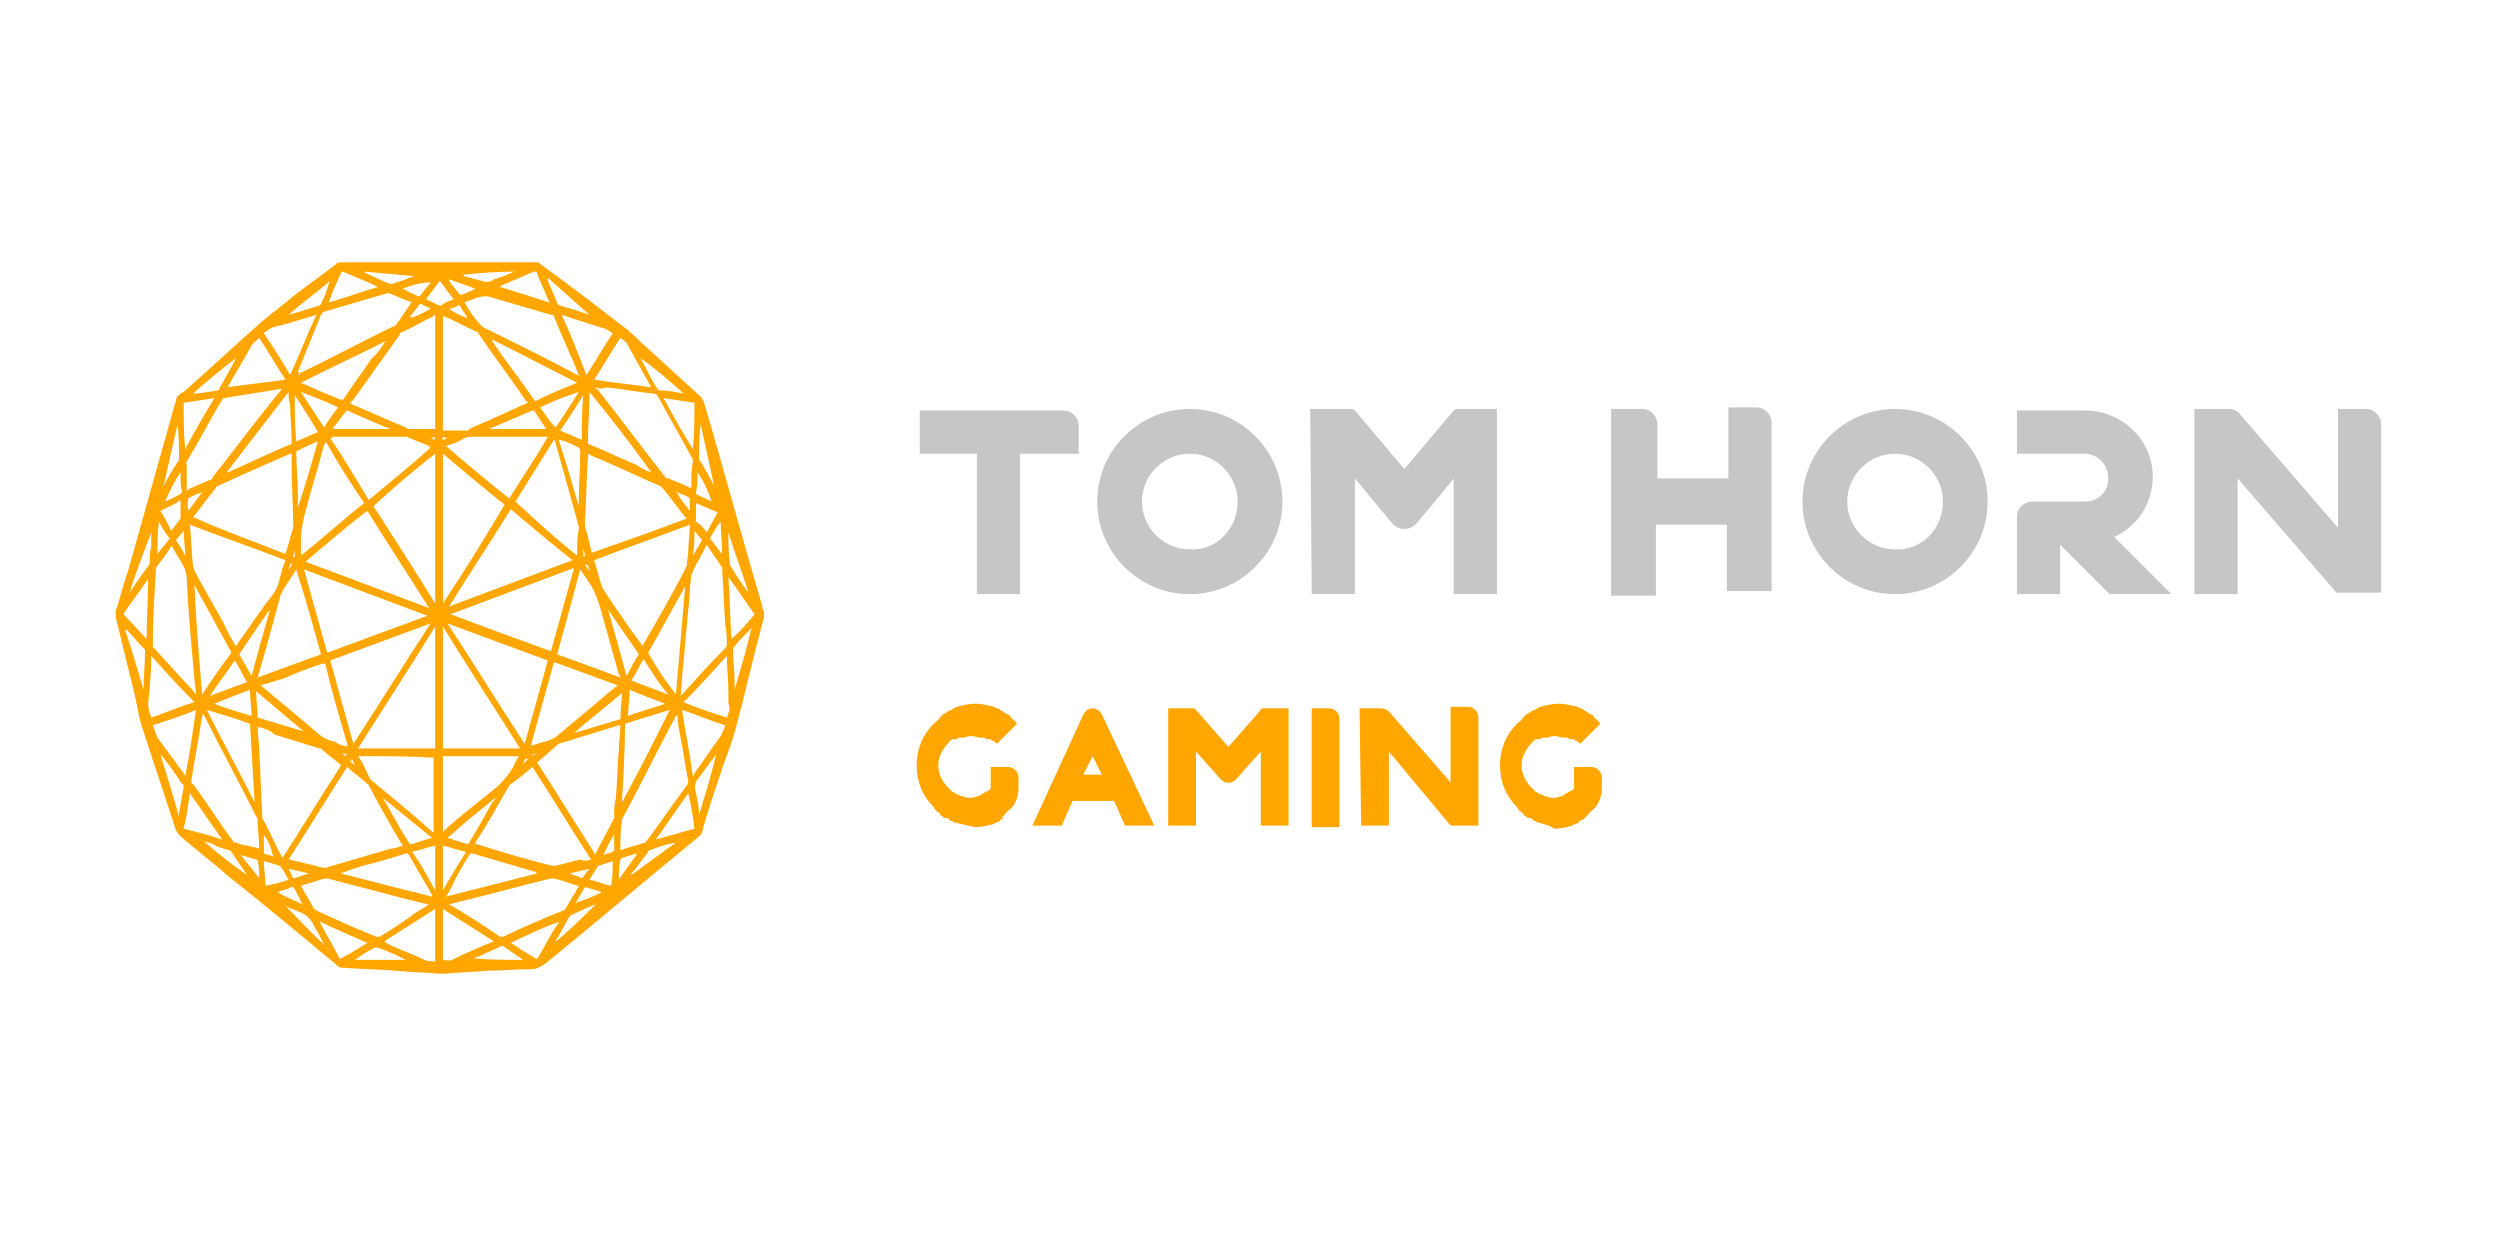 <?xml version="1.0" encoding="utf-8"?>
<!-- Generator: Adobe Illustrator 25.4.1, SVG Export Plug-In . SVG Version: 6.00 Build 0)  -->
<svg version="1.1" id="Layer_1" xmlns="http://www.w3.org/2000/svg" xmlns:xlink="http://www.w3.org/1999/xlink" x="0px" y="0px"
	 viewBox="0 0 162 80" style="enable-background:new 0 0 162 80;" xml:space="preserve">
<style type="text/css">
	.st0{fill:#FFA700;}
	.st1{fill:#C6C6C6;}
</style>
<path class="st0" d="M28.5,63.1c-1-0.1-2-0.1-2.9-0.2c-1.2-0.1-2.3-0.1-3.5-0.2c-0.1,0-0.2-0.1-0.2-0.1c-2.4-2-4.8-4-7.2-5.9
	c-1-0.9-2.1-1.7-3.1-2.6c-0.1-0.1-0.1-0.2-0.2-0.3c-0.7-2.1-1.4-4.3-2.1-6.4c-0.3-0.8-0.4-1.7-0.6-2.5c-0.4-1.6-0.8-3.3-1.2-4.9
	c0-0.1,0-0.3,0-0.4c0.3-0.9,0.5-1.8,0.8-2.6c1-3.6,2-7.1,3-10.7c0-0.1,0.1-0.2,0.1-0.3c0-0.3,0.2-0.4,0.3-0.5c0.1,0,0.1-0.1,0.2-0.1
	c1.7-1.5,3.3-3,5-4.5c0.7-0.6,1.4-1.1,2.1-1.7c0.9-0.7,1.9-1.4,2.8-2.1C21.9,17,22,17,22.1,17c4.2,0,8.5,0,12.7,0
	c0.1,0,0.1,0,0.2,0.1c1.8,1.3,3.5,2.6,5.3,4c0.6,0.4,1.1,1,1.7,1.5c1.1,1,2.3,2.1,3.4,3.1c0.1,0.1,0.1,0.2,0.2,0.3
	c1.3,4.4,2.5,8.9,3.8,13.3c0,0,0,0,0,0.1c0.2,0.3,0.1,0.7,0,1c-0.6,2.2-1.1,4.5-1.7,6.7c-0.2,0.8-0.5,1.6-0.8,2.4
	c-0.5,1.5-1,2.9-1.4,4.4c0,0.1-0.1,0.2-0.2,0.3c-3.3,2.7-6.6,5.5-9.9,8.2c-0.3,0.2-0.6,0.4-0.9,0.4c-1,0-1.9,0.1-2.9,0.1
	c-0.9,0.1-1.9,0.1-2.8,0.2C28.7,63.1,28.6,63.1,28.5,63.1C28.5,63.1,28.5,63.1,28.5,63.1z M34.8,49.4c1.3,2,2.5,4,3.8,6
	c0,0,0,0,0-0.1c0.4-0.8,0.8-1.5,1.2-2.3c0,0,0-0.1,0-0.2c0-0.3,0-0.7,0.1-1c0.1-1.1,0.1-2.1,0.2-3.2c0-0.5,0.1-1,0.1-1.6
	c-0.1,0-0.1,0-0.1,0c-1.3,0.4-2.6,0.8-3.9,1.2c0,0-0.1,0-0.1,0.1C35.6,48.7,35.2,49.1,34.8,49.4z M16.7,47.1c0,0.5,0.1,1.1,0.1,1.6
	c0.1,1.4,0.1,2.8,0.2,4.2c0,0.1,0,0.2,0.1,0.3c0.4,0.7,0.7,1.5,1.1,2.2c0,0.1,0.1,0.1,0.1,0.2c1.3-2,2.5-4,3.8-6
	c-0.4-0.4-0.9-0.7-1.3-1.1c0,0-0.1,0-0.1,0c-1-0.3-1.9-0.6-2.9-0.9C17.5,47.3,17.1,47.2,16.7,47.1z M15.3,41.9
	c0-0.1,0.1-0.1,0.1-0.2c0.8-1.1,1.5-2.2,2.3-3.2c0.2-0.3,0.3-0.5,0.4-0.9c0.1-0.4,0.2-0.8,0.4-1.3c-2.1-0.8-4.1-1.5-6.2-2.3
	c0.1,0.9,0.1,1.7,0.2,2.6c0,0.1,0.1,0.3,0.1,0.4c0.6,1.1,1.3,2.3,1.9,3.4C14.7,40.9,15,41.4,15.3,41.9z M41.6,41.9
	C41.6,41.9,41.7,41.9,41.6,41.9c1-1.7,1.9-3.3,2.8-5c0-0.1,0-0.1,0.1-0.2c0-0.3,0.1-0.7,0.1-1c0-0.5,0.1-1.1,0.1-1.7
	c-2.1,0.8-4.1,1.5-6.2,2.3c0.2,0.6,0.3,1.1,0.5,1.7c0,0.1,0.1,0.1,0.1,0.2c0.8,1.2,1.6,2.4,2.5,3.6C41.6,41.8,41.6,41.9,41.6,41.9z
	 M38.3,55.7c-1.3-2-2.5-4-3.8-6c-0.5,0.4-0.9,0.8-1.4,1.1c0,0-0.1,0.1-0.1,0.1c-0.7,1.2-1.4,2.5-2.2,3.7c0,0,0,0.1,0,0.1
	c0,0,0.1,0,0.1,0c1.6,0.5,3.2,1,4.9,1.4c0.1,0,0.1,0,0.2,0c0.5-0.1,1.1-0.3,1.6-0.4C37.8,55.8,38,55.8,38.3,55.7z M26.1,54.8
	C26.1,54.8,26.1,54.8,26.1,54.8c-0.8-1.3-1.5-2.6-2.2-3.9c0,0,0-0.1-0.1-0.1c-0.4-0.4-0.9-0.7-1.3-1.1c-1.3,2-2.5,4-3.8,6
	c0,0,0.1,0,0.1,0c0.7,0.2,1.3,0.3,2,0.5c0.1,0,0.3,0.1,0.4,0c1.4-0.4,2.7-0.8,4.1-1.2C25.5,55,25.8,54.9,26.1,54.8z M34.2,26.1
	c0-0.1-0.1-0.1-0.1-0.1c-1-1.5-2.1-2.9-3.1-4.4c0-0.1-0.1-0.1-0.1-0.1c-0.7-0.3-1.4-0.7-2.1-1c0,0-0.1,0-0.1,0c0,2.5,0,4.9,0,7.4
	c0.1,0,0.1,0,0.1,0c0.5,0,0.9,0,1.4,0c0.1,0,0.2,0,0.2-0.1c0.6-0.3,1.2-0.5,1.8-0.8C32.9,26.7,33.5,26.4,34.2,26.1z M28.2,27.8
	c0-2.5,0-4.9,0-7.4c-0.1,0-0.1,0-0.1,0.1c-0.7,0.3-1.3,0.7-2,1c-0.1,0-0.2,0.1-0.2,0.2c-1,1.4-2,2.8-3,4.2c-0.1,0.1-0.1,0.1-0.2,0.2
	c0.1,0.1,0.1,0.1,0.1,0.1c1.2,0.5,2.3,1,3.5,1.5c0.1,0.1,0.2,0.1,0.3,0.1C27.1,27.8,27.7,27.8,28.2,27.8z M44.5,33.6
	c-0.1-0.1-0.1-0.1-0.1-0.1c-0.5-0.6-0.9-1.2-1.4-1.8c-0.1-0.1-0.2-0.2-0.2-0.2c-1.2-0.5-2.4-1.1-3.6-1.6c-0.4-0.2-0.8-0.3-1.1-0.5
	c0,0.1,0,0.2,0,0.2c-0.1,1.4-0.1,2.8-0.2,4.2c0,0.2,0,0.4,0.1,0.6c0.1,0.4,0.2,0.8,0.3,1.2c0,0.1,0,0.2,0.1,0.2
	C40.4,35.1,42.4,34.4,44.5,33.6z M18.5,35.9c0.2-0.6,0.3-1.1,0.5-1.7c0-0.1,0-0.1,0-0.2c0-1.2-0.1-2.5-0.1-3.7c0-0.3,0-0.6,0-0.9
	c0,0-0.1,0-0.1,0c-1.6,0.7-3.2,1.4-4.7,2.1c-0.1,0-0.1,0.1-0.1,0.1c-0.5,0.6-0.9,1.2-1.4,1.8c0,0-0.1,0.1-0.1,0.1
	C14.5,34.4,16.5,35.1,18.5,35.9z M28.7,40.6c0,2.6,0,5.3,0,7.9c1.7,0,3.3,0,5,0C32,45.8,30.3,43.2,28.7,40.6z M23.2,48.5
	c1.7,0,3.3,0,5,0c0-2.6,0-5.2,0-7.9C26.6,43.2,24.9,45.8,23.2,48.5z M28.7,29.4c0,3.2,0,6.5,0,9.7c1.4-2.1,2.7-4.2,4-6.4
	C31.3,31.6,30,30.5,28.7,29.4z M28.2,39.1c0-3.3,0-6.5,0-9.7c-1.4,1.1-2.7,2.2-4,3.4C25.5,34.8,26.9,37,28.2,39.1z M34,48.2
	c0.5-1.8,1-3.6,1.5-5.4c-2.2-0.8-4.3-1.6-6.5-2.4C30.7,43,32.3,45.6,34,48.2z M22.9,48.2c1.7-2.6,3.3-5.2,5-7.8c0,0,0,0,0,0
	c-2.2,0.8-4.3,1.6-6.5,2.4C21.9,44.6,22.4,46.4,22.9,48.2z M19.8,36.4c2.7,1,5.3,2,8,3c0,0,0,0,0,0c-1.3-2.1-2.7-4.2-4-6.3
	C22.5,34.1,21.2,35.2,19.8,36.4z M33.1,33c-1.3,2.1-2.7,4.2-4,6.3c0,0,0,0,0,0c2.7-1,5.3-2,8-3C35.7,35.2,34.4,34.1,33.1,33z
	 M27.7,39.9C27.7,39.8,27.7,39.8,27.7,39.9c-2.7-1-5.3-2-8-3c0.5,1.8,1,3.6,1.5,5.4C23.4,41.5,25.5,40.7,27.7,39.9z M29.2,39.8
	C29.2,39.8,29.2,39.8,29.2,39.8c2.1,0.8,4.3,1.6,6.5,2.4c0.5-1.8,1-3.6,1.5-5.4C34.5,37.8,31.9,38.8,29.2,39.8z M45.8,35.3
	c-0.3,0.6-0.6,1.1-0.9,1.7c0,0.1,0,0.1-0.1,0.2c-0.1,0.8-0.1,1.5-0.2,2.3c-0.1,1.1-0.2,2.2-0.3,3.3c-0.1,0.7-0.1,1.5-0.2,2.3
	c0,0,0.1-0.1,0.1-0.1c0.9-1,1.8-2,2.8-3c0,0,0.1-0.1,0.1-0.2c0-0.4,0-0.8-0.1-1.3c-0.1-1.2-0.1-2.3-0.2-3.5c0-0.1,0-0.1,0-0.2
	C46.5,36.3,46.1,35.8,45.8,35.3z M12.7,45c0-0.4-0.1-0.7-0.1-1c-0.2-2.2-0.4-4.3-0.5-6.5c0-0.3-0.1-0.6-0.2-0.8
	c-0.2-0.4-0.5-0.8-0.7-1.2c0,0,0-0.1-0.1-0.1c-0.3,0.5-0.7,1-1,1.4c0,0,0,0.1,0,0.2c-0.1,1.6-0.2,3.2-0.2,4.8c0,0.1,0,0.2,0.1,0.2
	c0.6,0.7,1.2,1.3,1.8,2C12.1,44.3,12.4,44.6,12.7,45z M40.2,55.1c0.5-0.2,1-0.3,1.6-0.5c0,0,0.1-0.1,0.1-0.1
	c0.9-1.2,1.7-2.4,2.6-3.6c0.1-0.1,0.1-0.2,0.1-0.3c-0.2-0.9-0.3-1.9-0.5-2.8c-0.1-0.5-0.2-1-0.2-1.5c0,0,0,0.1-0.1,0.1
	c-1.2,2.2-2.3,4.5-3.5,6.7c0,0,0,0.1,0,0.1C40.2,53.8,40.2,54.5,40.2,55.1z M13.1,46.3c0,0.1,0,0.1,0,0.1c-0.2,1.4-0.5,2.8-0.7,4.2
	c0,0.1,0,0.2,0.1,0.2c0.9,1.2,1.7,2.5,2.6,3.7c0,0.1,0.1,0.1,0.2,0.1c0.3,0.1,0.5,0.2,0.8,0.2c0.2,0.1,0.5,0.1,0.7,0.2
	c0-0.6-0.1-1.2-0.1-1.8c0-0.1,0-0.2-0.1-0.3c-1.1-2.2-2.3-4.4-3.4-6.6C13.2,46.4,13.1,46.3,13.1,46.3z M38.6,25.1
	C38.6,25.2,38.6,25.2,38.6,25.1c0,0.1,0,0.1,0.1,0.1c1.5,1.9,2.9,3.8,4.4,5.7c0,0.1,0.1,0.1,0.2,0.1c0.5,0.2,1,0.4,1.4,0.6
	c0,0,0.1,0,0.1,0c0-0.1,0-0.1,0-0.2c0-0.5,0-1,0.1-1.5c0-0.1,0-0.2-0.1-0.3c-0.7-1.3-1.4-2.5-2.1-3.8c-0.1-0.2-0.2-0.3-0.4-0.3
	c-1-0.1-2-0.3-3-0.4C39,25.2,38.8,25.2,38.6,25.1z M12.1,31.8c0.1,0,0.1,0,0.1-0.1c0.5-0.2,0.9-0.4,1.4-0.6c0.1,0,0.2-0.1,0.2-0.2
	c1.5-1.9,2.9-3.8,4.4-5.6c0,0,0-0.1,0.1-0.1c-0.1,0-0.1,0-0.1,0c-1.2,0.2-2.5,0.4-3.7,0.6c-0.1,0-0.1,0.1-0.1,0.1
	c-0.8,1.3-1.5,2.7-2.3,4c0,0.1-0.1,0.1,0,0.2c0,0.3,0,0.7,0,1C12.1,31.3,12.1,31.5,12.1,31.8z M30.1,19.6
	C30.1,19.6,30.1,19.6,30.1,19.6c0.3,0.5,0.6,1,1,1.4c0.1,0.1,0.1,0.1,0.2,0.2c2,1,4.1,2,6.1,3.1c0,0,0.1,0,0.1,0.1
	c0-0.1,0-0.1,0-0.1c-0.5-1.3-1.1-2.5-1.6-3.8c0-0.1-0.1-0.1-0.2-0.1c-1.4-0.4-2.7-0.8-4.1-1.2c0,0-0.1,0-0.2,0
	C31.1,19.2,30.6,19.4,30.1,19.6z M19.3,24.3c0.1,0,0.1,0,0.1-0.1c2.1-1,4.1-2.1,6.2-3.1c0.1,0,0.1-0.1,0.1-0.1
	c0.3-0.4,0.6-0.9,0.9-1.3c0,0,0-0.1,0.1-0.1c-0.5-0.2-1-0.4-1.5-0.6c0,0-0.1,0-0.1,0c-1.4,0.4-2.7,0.8-4.1,1.2
	c-0.1,0-0.1,0.1-0.2,0.2c-0.5,1.2-1,2.5-1.5,3.7C19.4,24.1,19.4,24.2,19.3,24.3z M29.1,58.6C29.1,58.6,29.2,58.6,29.1,58.6
	c1.2,0.7,2.3,1.4,3.3,2.1c0.1,0,0.1,0,0.2,0c1.3-0.6,2.6-1.2,3.9-1.7c0.1,0,0.1-0.1,0.2-0.2c0.2-0.4,0.5-0.8,0.7-1.2
	c0,0,0.1-0.1,0.1-0.2c-0.5-0.1-0.9-0.3-1.3-0.4c-0.3-0.1-0.5-0.1-0.8,0c-1.7,0.4-3.4,0.9-5.1,1.3C29.9,58.4,29.5,58.5,29.1,58.6z
	 M27.8,58.6c-0.1,0-0.1,0-0.1,0c-2.1-0.5-4.2-1.1-6.2-1.6c-0.2-0.1-0.5-0.1-0.7,0c-0.3,0.1-0.7,0.2-1,0.3c-0.1,0-0.2,0.1-0.3,0.1
	c0.3,0.5,0.5,0.9,0.8,1.4c0,0.1,0.1,0.1,0.2,0.2c1.3,0.6,2.6,1.2,3.9,1.7c0.1,0,0.2,0,0.2,0c0.7-0.4,1.4-0.9,2-1.3
	C26.9,59.1,27.4,58.9,27.8,58.6z M21.1,28.6c0,0.1,0,0.1-0.1,0.2c-0.4,1.6-0.9,3.1-1.3,4.7c-0.1,0.5-0.2,1-0.2,1.5
	c0,0.3,0,0.6,0,0.9c0,0,0,0.1,0,0.1c1.4-1.1,2.7-2.3,4.1-3.4C22.7,31.3,21.9,30,21.1,28.6z M37.4,36c0-0.6,0-1.2,0.1-1.7
	c0-0.1,0-0.1,0-0.2c-0.5-1.8-1-3.6-1.5-5.4c0,0,0-0.1-0.1-0.2c-0.8,1.3-1.7,2.7-2.5,4C34.7,33.7,36,34.9,37.4,36z M36.1,42.4
	c1.4,0.5,2.7,1,4.1,1.5c0-0.1,0-0.1-0.1-0.2c-0.4-1.4-0.8-2.9-1.2-4.3c-0.2-0.7-0.5-1.4-0.9-1.9c-0.1-0.2-0.3-0.4-0.4-0.6
	C37.1,38.8,36.6,40.6,36.1,42.4z M16.7,43.9c1.4-0.5,2.7-1,4.1-1.5c-0.5-1.8-1-3.6-1.6-5.5c-0.3,0.5-0.6,0.9-0.9,1.4
	c0,0,0,0.1-0.1,0.2c-0.3,1.1-0.6,2.2-0.9,3.3C17.1,42.5,16.9,43.2,16.7,43.9z M40,44.4c-1.4-0.5-2.7-1-4.1-1.5
	c-0.5,1.8-1,3.6-1.5,5.4c0.1,0,0.1,0,0.1,0c0.3-0.1,0.6-0.2,1-0.3c0.3-0.1,0.5-0.2,0.7-0.4c1.2-1,2.4-2,3.7-3.1
	C39.9,44.5,40,44.5,40,44.4z M16.9,44.4c0.1,0.1,0.1,0.1,0.1,0.1c1.2,1,2.4,2,3.7,3.1c0.2,0.2,0.5,0.3,0.7,0.4
	c0.2,0,0.4,0.1,0.5,0.2c0.2,0.1,0.4,0.1,0.6,0.2c0-0.1,0-0.1,0-0.2c-0.5-1.7-1-3.4-1.4-5.1c0-0.1-0.1-0.1-0.2-0.1
	c-0.9,0.3-1.7,0.6-2.6,1C17.8,44.1,17.4,44.3,16.9,44.4z M28.7,49c0,1.6,0,3.3,0,4.9c0.1,0,0.1-0.1,0.1-0.1c1.1-1,2.3-1.9,3.4-2.8
	c0.4-0.4,0.8-0.8,1.1-1.4c0.1-0.2,0.2-0.4,0.3-0.6C32,49,30.3,49,28.7,49z M23.2,49c0.3,0.4,0.5,0.9,0.7,1.3c0,0.1,0.1,0.1,0.1,0.2
	c1.3,1.1,2.7,2.2,4,3.4c0,0,0.1,0,0.1,0.1c0-1.6,0-3.3,0-4.9C26.6,49,24.9,49,23.2,49z M33,32.3c0.8-1.3,1.7-2.6,2.5-4
	c-0.1,0-0.1,0-0.2,0c-1.5,0-3.1,0-4.6,0c-0.3,0-0.5,0-0.8,0.2c-0.3,0.2-0.7,0.3-1,0.4C30.3,30.1,31.6,31.2,33,32.3z M21.4,28.4
	c0.9,1.3,1.7,2.7,2.5,4c1.3-1.1,2.7-2.2,4-3.4c0,0-0.1,0-0.1-0.1c-0.4-0.2-0.8-0.3-1.2-0.5c-0.1,0-0.2-0.1-0.2-0.1
	c-1.6,0-3.2,0-4.9,0C21.6,28.4,21.5,28.4,21.4,28.4z M43.8,45c0.2-2.4,0.4-4.7,0.6-7c0,0,0,0,0,0c-0.8,1.4-1.6,2.9-2.4,4.3
	C42.5,43.2,43.1,44.1,43.8,45z M13.1,45c0.6-0.9,1.2-1.8,1.9-2.7c-0.8-1.5-1.6-2.9-2.4-4.4c0,0,0,0,0,0C12.7,40.3,12.9,42.6,13.1,45
	z M13.4,46c1,2,2.1,4,3.1,6c0,0,0,0,0,0c-0.1-1.7-0.2-3.4-0.3-5.1C15.4,46.6,14.4,46.3,13.4,46z M40.3,52C40.3,52,40.4,52,40.3,52
	c1.1-2,2.1-4,3.1-6c-1,0.3-1.9,0.6-2.9,0.9C40.5,48.6,40.4,50.3,40.3,52z M18.7,25.4c-1.4,1.8-2.7,3.5-4,5.2c0,0,0.1,0,0.1,0
	c1.3-0.6,2.6-1.2,4-1.8c0.1,0,0.1-0.1,0.1-0.2c0-0.8-0.1-1.6-0.1-2.4C18.7,25.9,18.7,25.7,18.7,25.4z M42.2,30.6
	C42.2,30.6,42.2,30.6,42.2,30.6c-1.3-1.8-2.6-3.5-4-5.2c0,0.1,0,0.1,0,0.2c0,1-0.1,2-0.1,3c0,0.1,0,0.2,0.1,0.2c1,0.4,2,0.9,3,1.3
	C41.5,30.3,41.8,30.5,42.2,30.6z M25,22.1C25,22,25,22,25,22.1c-1.8,0.9-3.7,1.8-5.5,2.7c0.9,0.4,1.8,0.8,2.6,1.1
	c0.1,0,0.2,0,0.2-0.1c0.6-0.9,1.2-1.7,1.8-2.6C24.5,22.9,24.7,22.5,25,22.1z M37.4,24.8C37.4,24.8,37.4,24.8,37.4,24.8
	c-1.8-0.9-3.7-1.9-5.5-2.8c0,0,0,0,0,0.1c0.1,0.1,0.1,0.2,0.2,0.3c0.8,1.2,1.7,2.3,2.5,3.5c0,0,0.1,0.1,0.1,0.1
	C35.6,25.5,36.5,25.2,37.4,24.8z M28.9,58.1c2-0.5,3.9-1,5.9-1.5c0,0-0.1-0.1-0.1-0.1c-1.4-0.4-2.7-0.8-4.1-1.2
	c-0.1,0-0.1,0-0.2,0.1c-0.4,0.7-0.8,1.3-1.1,2C29.2,57.6,29.1,57.8,28.9,58.1z M22.1,56.6C22.1,56.6,22.1,56.6,22.1,56.6
	c1.9,0.5,3.9,1,5.9,1.5c0-0.1,0-0.1,0-0.1c-0.5-0.9-1-1.7-1.5-2.6c-0.1-0.1-0.1-0.1-0.2-0.1c-0.9,0.3-1.9,0.6-2.8,0.8
	C23,56.3,22.5,56.4,22.1,56.6z M20.5,20.4C20.4,20.4,20.4,20.4,20.5,20.4c-1,0.3-1.9,0.6-2.8,0.8c-0.2,0.1-0.4,0.2-0.6,0.4
	c0.6,0.9,1.2,1.8,1.7,2.7C19.4,23,19.9,21.7,20.5,20.4z M36.4,20.4c0.6,1.3,1.1,2.6,1.6,3.9c0.6-0.9,1.1-1.8,1.7-2.7
	c-0.2-0.1-0.4-0.3-0.5-0.3c-0.6-0.2-1.3-0.4-1.9-0.6C37,20.6,36.7,20.5,36.4,20.4z M44.2,46c0.2,1.4,0.5,2.8,0.7,4.3
	c0.1-0.1,0.1-0.1,0.1-0.2c0.6-0.8,1.1-1.6,1.7-2.4c0.1-0.2,0.2-0.4,0.3-0.7C46,46.7,45.1,46.3,44.2,46z M12,50.3
	C12,50.3,12,50.2,12,50.3c0.3-1.5,0.5-2.9,0.7-4.3c-0.9,0.4-1.9,0.7-2.8,1c0.1,0.3,0.2,0.5,0.3,0.8c0.6,0.8,1.1,1.5,1.7,2.3
	C11.9,50.2,12,50.2,12,50.3z M47.1,42.5c-0.9,1-1.8,2-2.8,3c0.9,0.4,1.9,0.7,2.8,1c0.2-0.5,0.2-0.5,0.1-1c0-0.2,0-0.5,0-0.7
	C47.2,44,47.1,43.3,47.1,42.5z M9.8,42.5c0,0.1,0,0.1,0,0.1c0,1-0.1,2-0.2,3c0,0.3,0.1,0.6,0.2,0.9c0.9-0.3,1.8-0.7,2.8-1
	C11.6,44.5,10.7,43.5,9.8,42.5z M42.2,25.1c-0.5-0.9-1-1.8-1.5-2.7c-0.1-0.3-0.4-0.4-0.5-0.5c-0.6,0.9-1.1,1.8-1.7,2.7
	C39.7,24.8,40.9,24.9,42.2,25.1z M18.5,24.6c-0.6-0.9-1.1-1.8-1.7-2.7c-0.2,0.2-0.4,0.3-0.5,0.5c-0.5,0.9-1,1.7-1.5,2.6
	c0,0,0,0.1-0.1,0.1C16,24.9,17.2,24.8,18.5,24.6z M32,61c-1.1-0.7-2.2-1.4-3.3-2.1c0,1.1,0,2.2,0,3.3c0.2,0,0.4,0.1,0.6,0
	C30.1,61.8,31,61.4,32,61z M28.2,58.9c-1.1,0.7-2.2,1.4-3.3,2.1c0.1,0,0.1,0,0.1,0.1c0.8,0.4,1.7,0.7,2.5,1.1
	c0.2,0.1,0.5,0.1,0.7,0.1C28.2,61.1,28.2,60,28.2,58.9z M48.9,39.8c-0.6-0.8-1.1-1.6-1.7-2.4c0.1,1.3,0.1,2.6,0.2,4
	C48,40.9,48.4,40.4,48.9,39.8z M9.6,37.5C9.6,37.5,9.6,37.5,9.6,37.5C9.1,38.3,8.5,39,8,39.8c0.5,0.5,1,1.1,1.5,1.6
	C9.5,40.1,9.6,38.8,9.6,37.5z M12,29.1c0.6-1.1,1.2-2.2,1.9-3.3c-0.7,0.1-1.3,0.2-2,0.3C11.9,27.1,11.9,28.1,12,29.1z M45,26.1
	c-0.7-0.1-1.3-0.2-2-0.3c0.6,1.1,1.2,2.2,1.9,3.3C45,28.1,45,27.1,45,26.1z M14.4,54.4C14.4,54.4,14.4,54.4,14.4,54.4
	c-0.7-1-1.4-2-2.1-3c-0.1,0.8-0.2,1.5-0.4,2.3C12.7,53.9,13.5,54.1,14.4,54.4z M42.5,54.4C42.5,54.4,42.5,54.4,42.5,54.4
	c0.8-0.2,1.7-0.5,2.5-0.7c-0.1-0.8-0.2-1.5-0.4-2.3C43.9,52.4,43.2,53.4,42.5,54.4z M33.1,61.1c0.6,0.4,1.1,0.7,1.6,1
	c0.1,0.1,0.1,0,0.2-0.1c0.4-0.7,0.8-1.5,1.3-2.2c0,0,0-0.1,0.1-0.1C35.2,60.1,34.1,60.6,33.1,61.1z M23.8,61.1
	c-1.1-0.5-2.1-0.9-3.1-1.4c0.4,0.8,0.9,1.6,1.3,2.4c0,0,0.1,0,0.1,0C22.7,61.8,23.3,61.4,23.8,61.1z M24.5,18.6
	C24.5,18.6,24.5,18.6,24.5,18.6c-0.8-0.4-1.6-0.7-2.3-1c-0.1,0-0.1,0-0.1,0.1c-0.2,0.4-0.3,0.7-0.5,1.1c-0.1,0.3-0.2,0.5-0.3,0.8
	C22.4,19.3,23.4,18.9,24.5,18.6z M32.4,18.6c1.1,0.3,2.2,0.7,3.2,1c0-0.1,0-0.1-0.1-0.2c-0.2-0.6-0.5-1.1-0.7-1.7
	c0-0.1-0.1-0.1-0.2-0.1c-0.7,0.3-1.4,0.6-2.1,0.9C32.5,18.5,32.4,18.6,32.4,18.6z M15.5,42.4c0.3,0.5,0.5,0.9,0.8,1.4
	c0.4-1.5,0.8-2.9,1.2-4.3c0,0,0,0,0,0C16.8,40.4,16.2,41.4,15.5,42.4z M41.4,42.4c-0.7-1-1.3-1.9-2-2.9c0,0,0,0,0,0
	c0.4,1.4,0.8,2.8,1.2,4.3C40.9,43.3,41.1,42.8,41.4,42.4z M20.6,28.6C20.6,28.6,20.6,28.6,20.6,28.6c-0.5,0.2-0.9,0.4-1.3,0.6
	c-0.1,0-0.1,0.1-0.1,0.2c0,0.8,0.1,1.6,0.1,2.5c0,0.3,0,0.7,0,1c0,0,0,0,0,0C19.8,31.4,20.2,30,20.6,28.6z M37.5,32.8
	C37.5,32.8,37.5,32.8,37.5,32.8c0-0.1,0-0.1,0-0.2c0-1.1,0.1-2.2,0.1-3.4c0-0.1,0-0.1-0.1-0.2c-0.4-0.2-0.8-0.4-1.2-0.5
	c0,0-0.1,0-0.1,0C36.7,30,37.1,31.4,37.5,32.8z M24.8,51.7C24.8,51.7,24.8,51.7,24.8,51.7c0.6,1,1.1,2,1.7,2.9
	c0,0.1,0.1,0.1,0.2,0.1c0.3-0.1,0.6-0.2,0.9-0.3c0.1,0,0.3-0.1,0.4-0.1C26.9,53.4,25.8,52.5,24.8,51.7z M32.1,51.7
	C32.1,51.7,32.1,51.7,32.1,51.7c-1,0.8-2.1,1.7-3.1,2.6c0,0,0,0,0,0c0.4,0.1,0.9,0.3,1.3,0.4c0,0,0.1,0,0.1-0.1
	c0.5-0.8,1-1.7,1.5-2.6C32,51.9,32.1,51.8,32.1,51.7z M16.7,46.5c1,0.3,2,0.6,3,0.9c0,0,0,0,0,0c-1-0.8-2-1.7-3.1-2.6
	C16.6,45.4,16.7,46,16.7,46.5z M40.3,44.9c-1,0.9-2.1,1.7-3.1,2.6c0,0,0,0,0,0c1-0.3,2-0.6,3-0.9C40.2,46,40.3,45.4,40.3,44.9z
	 M25.3,27.8C25.2,27.8,25.2,27.8,25.3,27.8c-1-0.4-1.9-0.8-2.8-1.2c0,0-0.1,0-0.1,0.1c-0.3,0.3-0.5,0.7-0.8,1c0,0,0,0.1-0.1,0.1
	C22.7,27.8,24,27.8,25.3,27.8z M35.4,27.8C35.4,27.8,35.4,27.8,35.4,27.8c-0.3-0.4-0.5-0.8-0.8-1.2c0,0-0.1,0-0.1,0
	c-0.7,0.3-1.4,0.6-2.1,0.9c-0.2,0.1-0.5,0.2-0.7,0.3c0,0,0,0,0,0C32.9,27.8,34.2,27.8,35.4,27.8z M37.8,25.6
	C37.8,25.6,37.8,25.6,37.8,25.6c-0.5,0.8-1,1.6-1.5,2.3c0.5,0.2,0.9,0.4,1.4,0.6C37.7,27.6,37.7,26.6,37.8,25.6z M19.1,25.6
	C19.1,25.6,19.1,25.6,19.1,25.6c0,1,0,2,0.1,3c0.5-0.2,0.9-0.4,1.4-0.6C20.1,27.1,19.6,26.4,19.1,25.6z M28.7,57.7
	c0.5-0.9,1-1.7,1.5-2.5c-0.5-0.1-1-0.3-1.5-0.4C28.7,55.7,28.7,56.7,28.7,57.7z M28.2,57.7c0-1,0-2,0-2.9c-0.5,0.1-1,0.3-1.5,0.4
	C27.3,56,27.7,56.8,28.2,57.7z M21.9,26.4c-0.8-0.4-1.6-0.7-2.4-1c0,0,0,0,0,0c0.5,0.8,1,1.5,1.5,2.3C21.3,27.2,21.6,26.8,21.9,26.4
	z M35,26.4c0.3,0.4,0.6,0.9,1,1.3c0.5-0.7,1-1.5,1.5-2.3c0,0,0,0,0,0C36.6,25.7,35.8,26,35,26.4z M41.7,42.7c-0.3,0.5-0.5,1-0.8,1.4
	c0.8,0.3,1.6,0.6,2.4,0.9c0,0,0,0,0,0C42.7,44.3,42.2,43.5,41.7,42.7z M16,44.2c-0.3-0.5-0.5-1-0.8-1.4c-0.5,0.8-1.1,1.5-1.6,2.3
	c0,0,0,0,0,0C14.4,44.8,15.2,44.5,16,44.2z M43.1,45.6C43.1,45.6,43.1,45.6,43.1,45.6c-0.8-0.3-1.6-0.6-2.3-0.9
	c0,0.6-0.1,1.1-0.1,1.7C41.4,46.1,42.3,45.9,43.1,45.6z M16.3,46.4c0-0.6-0.1-1.1-0.1-1.7c-0.8,0.3-1.6,0.6-2.3,0.9c0,0,0,0,0,0
	C14.6,45.9,15.4,46.1,16.3,46.4z M48.7,40.7C48.7,40.7,48.7,40.7,48.7,40.7c-0.4,0.4-0.8,0.8-1.2,1.3c0,0,0,0.1,0,0.2
	c0,0.6,0.1,1.2,0.1,1.9c0,0.2,0,0.4,0,0.6c0,0,0,0,0,0C48,43.3,48.4,42,48.7,40.7z M9.3,44.7c0-0.1,0-0.1,0-0.1
	c0-0.8,0.1-1.6,0.1-2.4c0-0.1,0-0.1-0.1-0.2c-0.4-0.4-0.7-0.8-1.1-1.2c0,0,0,0-0.1,0C8.5,42,8.9,43.3,9.3,44.7z M46.4,48.9
	C46.4,48.9,46.4,48.9,46.4,48.9c-0.4,0.5-0.8,1.1-1.2,1.6C45,50.8,45,51,45.1,51.4c0.1,0.5,0.2,0.9,0.2,1.4
	C45.7,51.5,46.1,50.2,46.4,48.9z M11.6,52.9c0-0.1,0-0.1,0-0.2c0.1-0.6,0.2-1.1,0.3-1.7c0-0.1,0-0.2-0.1-0.2
	c-0.4-0.6-0.8-1.2-1.3-1.8c0,0-0.1-0.1-0.1-0.1c0,0,0,0,0,0C10.8,50.2,11.2,51.5,11.6,52.9z M21.5,18.1C21.5,18,21.4,18,21.5,18.1
	c-0.9,0.8-1.9,1.5-2.8,2.3c0.7-0.2,1.4-0.4,2-0.6c0,0,0.1-0.1,0.1-0.1c0.2-0.4,0.4-0.9,0.5-1.3C21.4,18.2,21.4,18.1,21.5,18.1z
	 M35.5,18C35.5,18,35.4,18,35.5,18c0,0.1,0,0.1,0,0.2c0.2,0.5,0.4,0.9,0.6,1.4c0,0.1,0.1,0.2,0.2,0.2c0.3,0.1,0.7,0.2,1,0.3
	c0.3,0.1,0.6,0.2,0.9,0.3c0,0,0,0,0,0C37.3,19.6,36.4,18.8,35.5,18z M44.3,25.5C44.3,25.5,44.3,25.4,44.3,25.5
	c-0.9-0.8-1.8-1.6-2.8-2.3c0.4,0.7,0.7,1.4,1.1,2c0,0,0.1,0.1,0.1,0.1C43.3,25.3,43.8,25.4,44.3,25.5z M15.3,23.2
	C15.3,23.1,15.3,23.1,15.3,23.2c-0.9,0.7-1.9,1.5-2.8,2.3c0.5,0,1-0.1,1.6-0.2c0,0,0.1,0,0.1-0.1C14.6,24.5,15,23.8,15.3,23.2z
	 M10.4,33.1c0.3,0.5,0.5,0.9,0.7,1.3c0.2-0.3,0.4-0.5,0.6-0.8c0,0,0-0.1,0-0.1c0-0.4,0-0.7,0-1.1C11.3,32.7,10.8,32.9,10.4,33.1z
	 M45.8,34.5c0.2-0.4,0.5-0.9,0.7-1.3c-0.5-0.2-0.9-0.4-1.4-0.6c0,0.4,0,0.7,0,1.1c0,0,0,0.1,0,0.1C45.4,34,45.6,34.2,45.8,34.5z
	 M29.4,19.4c-0.3-0.4-0.6-0.8-0.9-1.2c-0.3,0.4-0.6,0.8-0.9,1.2c0.3,0.1,0.6,0.3,0.9,0.4c0,0,0.1,0,0.1,0
	C28.8,19.6,29.1,19.5,29.4,19.4z M39.7,55.8c-0.3,0.1-0.6,0.2-0.9,0.3c0,0-0.1,0-0.1,0.1c-0.2,0.3-0.3,0.5-0.5,0.8
	c0.5,0.1,0.9,0.3,1.4,0.4C39.7,56.9,39.7,56.4,39.7,55.8z M18.7,57c-0.2-0.3-0.3-0.6-0.5-0.8c0,0,0-0.1-0.1-0.1
	c-0.3-0.1-0.6-0.2-1-0.3c0,0.5,0.1,1.1,0.1,1.6C17.7,57.3,18.2,57.2,18.7,57z M23,62.2C23,62.2,23,62.2,23,62.2c1.1,0,2.2,0,3.3,0
	c0,0,0,0,0,0c-0.6-0.3-1.2-0.6-1.9-0.8c0,0-0.1,0-0.1,0C23.9,61.6,23.4,61.9,23,62.2z M33.9,62.2C33.9,62.2,33.9,62.2,33.9,62.2
	c-0.4-0.3-0.9-0.6-1.3-0.9c0,0-0.1,0-0.1,0c-0.4,0.2-0.9,0.4-1.3,0.6c-0.2,0.1-0.3,0.1-0.5,0.2c0,0,0,0,0,0
	C31.7,62.2,32.8,62.2,33.9,62.2z M8.4,38.4C8.4,38.4,8.4,38.4,8.4,38.4c0.4-0.6,0.8-1.2,1.2-1.7c0-0.1,0.1-0.1,0.1-0.2
	c0-0.4,0-0.7,0.1-1.1c0-0.3,0-0.6,0-0.9c0,0,0,0,0,0C9.3,35.8,8.8,37.1,8.4,38.4z M48.5,38.4C48.5,38.4,48.5,38.4,48.5,38.4
	c-0.4-1.3-0.9-2.6-1.3-3.9c0,0.7,0,1.4,0.1,2c0,0.1,0,0.1,0,0.1C47.7,37.3,48.1,37.9,48.5,38.4z M45.4,27.5
	C45.4,27.5,45.4,27.5,45.4,27.5c-0.1,0.7-0.1,1.5-0.1,2.2c0,0.1,0,0.1,0.1,0.2c0.3,0.5,0.6,1.1,0.9,1.6c0,0,0,0.1,0,0.1c0,0,0,0,0,0
	C46,30.2,45.7,28.8,45.4,27.5z M11.5,27.5C11.5,27.5,11.5,27.5,11.5,27.5c-0.3,1.3-0.6,2.7-0.9,4c0,0,0,0,0,0c0.3-0.6,0.6-1.1,1-1.7
	c0,0,0-0.1,0-0.1C11.6,29,11.6,28.2,11.5,27.5z M38.6,58.6C38.5,58.6,38.5,58.6,38.6,58.6c-0.6,0.2-1.1,0.5-1.6,0.7
	c0,0-0.1,0.1-0.1,0.1c-0.3,0.5-0.6,1.1-0.9,1.6c0,0,0,0.1-0.1,0.1c0,0,0,0,0,0C36.8,60.4,37.7,59.5,38.6,58.6z M21,61.2
	C21,61.2,21,61.2,21,61.2c-0.2-0.4-0.4-0.8-0.6-1.1c-0.2-0.5-0.6-0.9-1-1c-0.1,0-0.1-0.1-0.2-0.1c-0.3-0.1-0.6-0.2-0.8-0.4
	c0,0,0,0,0,0C19.3,59.5,20.1,60.4,21,61.2z M43.8,54.6C43.8,54.6,43.8,54.6,43.8,54.6C43.8,54.6,43.7,54.6,43.8,54.6
	c-0.6,0.1-1.2,0.3-1.7,0.5c-0.1,0-0.1,0.1-0.1,0.1c-0.3,0.4-0.6,0.8-0.9,1.2c-0.1,0.1-0.1,0.1-0.2,0.2c0,0,0,0,0,0.1
	C41.9,56,42.8,55.3,43.8,54.6z M16,56.7C16,56.7,16,56.6,16,56.7c-0.3-0.5-0.7-1-1-1.5c0,0-0.1-0.1-0.1-0.1
	c-0.4-0.1-0.8-0.2-1.1-0.4c-0.2-0.1-0.4-0.1-0.6-0.2c0,0,0,0,0,0C14.1,55.3,15,56,16,56.7z M33.3,17.6
	C33.3,17.6,33.3,17.6,33.3,17.6c-1.1,0-2.2,0.1-3.3,0.2c0,0,0.1,0.1,0.1,0.1c0.4,0.1,0.7,0.2,1.1,0.3c0.3,0.1,0.6,0.1,0.8-0.1
	C32.4,18,32.9,17.8,33.3,17.6z M26.9,17.9C26.9,17.9,26.9,17.9,26.9,17.9c-1.1-0.1-2.2-0.2-3.3-0.3c0,0,0.1,0.1,0.1,0.1
	c0.5,0.2,1,0.5,1.6,0.7c0,0,0.1,0,0.1,0c0.3-0.1,0.6-0.2,0.9-0.3C26.5,18,26.7,17.9,26.9,17.9z M46,34.9c0.3,0.3,0.5,0.7,0.8,1
	c0-0.7-0.1-1.4-0.1-2.1c0,0,0,0,0,0C46.4,34.2,46.2,34.5,46,34.9z M10.3,33.8C10.2,33.8,10.2,33.8,10.3,33.8
	c-0.1,0.7-0.1,1.5-0.1,2.1c0.2-0.3,0.5-0.6,0.8-1C10.7,34.5,10.5,34.2,10.3,33.8z M45.2,30.6c0,0.5,0,0.9-0.1,1.3c0,0,0,0.1,0,0.1
	c0.3,0.2,0.7,0.3,1,0.5C45.9,31.8,45.6,31.2,45.2,30.6z M11.7,30.6c-0.4,0.6-0.7,1.2-1,1.9c0.4-0.2,0.7-0.3,1-0.5
	c0,0,0.1-0.1,0.1-0.1C11.7,31.5,11.7,31.1,11.7,30.6z M40.1,57c0.4-0.6,0.8-1.1,1.2-1.7c-0.4,0.1-0.7,0.2-1,0.3c0,0-0.1,0.1-0.1,0.1
	C40.1,56.2,40.1,56.6,40.1,57z M16.8,56.9c0-0.3,0-0.7-0.1-1.1c0,0,0-0.1-0.1-0.1c-0.3-0.1-0.7-0.2-1-0.3c0,0,0,0,0,0
	C16,55.9,16.4,56.4,16.8,56.9z M39,57.8C39,57.8,39,57.8,39,57.8c-0.3-0.1-0.7-0.2-1-0.3c0,0-0.1,0-0.1,0c-0.2,0.3-0.4,0.7-0.6,1
	c0,0,0,0,0,0C37.9,58.3,38.5,58.1,39,57.8z M30.8,18.7C30.8,18.7,30.8,18.7,30.8,18.7c-0.6-0.2-1.1-0.4-1.7-0.6c0,0,0,0,0,0.1
	c0.2,0.3,0.5,0.6,0.7,0.9c0,0,0.1,0,0.1,0C30.2,19,30.5,18.9,30.8,18.7z M19.6,58.6c-0.1-0.2-0.2-0.4-0.3-0.6
	c-0.1-0.2-0.2-0.4-0.3-0.5c-0.1-0.1-0.3,0.1-0.4,0.1c-0.2,0.1-0.4,0.1-0.6,0.2c0,0,0,0,0,0C18.4,58.1,19,58.3,19.6,58.6z M26.1,18.7
	C26.1,18.7,26.1,18.7,26.1,18.7c0.3,0.2,0.6,0.3,1,0.5c0,0,0.1,0,0.1,0c0.2-0.3,0.5-0.6,0.7-0.9c0,0,0,0,0,0
	C27.2,18.3,26.7,18.5,26.1,18.7z M44.9,36C44.9,36,44.9,36,44.9,36c0.2-0.3,0.4-0.7,0.6-1c-0.2-0.2-0.3-0.4-0.5-0.6
	C45,34.9,45,35.4,44.9,36z M12,36C12,36,12,36,12,36c0-0.6-0.1-1.1-0.1-1.6c-0.2,0.2-0.3,0.4-0.5,0.6C11.6,35.3,11.8,35.6,12,36z
	 M17.1,54.1C17.1,54.1,17.1,54.1,17.1,54.1c0,0.4,0,0.7,0,1.1c0,0,0,0.1,0,0.1c0.2,0.1,0.4,0.1,0.6,0.2C17.6,55,17.4,54.5,17.1,54.1
	z M39.8,54.1C39.8,54.1,39.8,54.1,39.8,54.1c-0.3,0.4-0.5,0.9-0.7,1.3c0.2-0.1,0.4-0.1,0.6-0.2c0,0,0.1-0.1,0.1-0.1
	C39.8,54.8,39.8,54.5,39.8,54.1z M12.2,33.1c0.3-0.4,0.6-0.8,0.9-1.2c-0.3,0.1-0.6,0.2-0.9,0.4c0,0,0,0.1,0,0.1
	C12.1,32.7,12.2,32.9,12.2,33.1z M44.7,33.1c0-0.2,0-0.5,0-0.7c0-0.1,0-0.1-0.1-0.2c-0.2-0.1-0.5-0.2-0.7-0.3c0,0-0.1,0-0.1-0.1
	c0,0,0,0,0,0C44.1,32.4,44.4,32.7,44.7,33.1z M27.9,20c-0.2-0.1-0.4-0.2-0.6-0.3c0,0-0.1,0-0.1,0c-0.2,0.3-0.4,0.5-0.6,0.8
	c0,0,0,0,0,0.1C27,20.5,27.4,20.3,27.9,20z M30.3,20.6C30.3,20.6,30.3,20.6,30.3,20.6c-0.2-0.3-0.4-0.6-0.5-0.8c0,0-0.1-0.1-0.1,0
	c-0.2,0.1-0.4,0.2-0.6,0.2C29.5,20.3,29.9,20.5,30.3,20.6z M38.2,56.3c-0.4,0.1-0.9,0.2-1.3,0.3c0.3,0.1,0.6,0.2,0.8,0.3
	c0,0,0.1,0,0.1-0.1C37.9,56.7,38,56.5,38.2,56.3z M18.7,56.3c0.1,0.2,0.2,0.4,0.3,0.6c0,0,0.1,0,0.1,0c0.3-0.1,0.6-0.2,0.9-0.3
	c0,0,0,0,0,0C19.6,56.5,19.2,56.4,18.7,56.3z M37.9,36c0-0.2-0.1-0.3-0.1-0.5c0,0,0,0,0,0c0,0.2,0,0.3,0,0.5
	C37.8,36.1,37.9,36.1,37.9,36z M19.1,36.1c0-0.2,0-0.4,0-0.5c0,0,0,0,0,0c0,0.2-0.1,0.3-0.1,0.5C19,36.1,19.1,36.1,19.1,36.1z
	 M18.8,36.5c0,0.2-0.1,0.3-0.1,0.4c0,0,0,0,0,0c0.1-0.1,0.2-0.3,0.3-0.4C18.9,36.6,18.9,36.6,18.8,36.5z M37.9,36.6
	c0.1,0.1,0.2,0.3,0.3,0.4c0,0,0,0,0,0c0-0.1-0.1-0.3-0.1-0.4C38,36.6,38,36.6,37.9,36.6z M23,49.6C23,49.5,23,49.5,23,49.6
	c-0.1-0.2-0.1-0.3-0.2-0.4c0,0.1-0.1,0.1-0.1,0.2C22.8,49.4,22.9,49.5,23,49.6z M34.1,49.1c-0.1,0.1-0.2,0.3-0.2,0.4c0,0,0,0,0,0
	c0.1-0.1,0.2-0.2,0.3-0.3C34.2,49.2,34.1,49.2,34.1,49.1z M22.5,48.9c-0.1,0-0.2-0.1-0.3-0.1C22.3,49,22.4,49,22.5,48.9z M34.8,48.8
	c-0.1,0-0.2,0.1-0.3,0.1C34.5,49,34.5,49,34.8,48.8z M28.7,28.5c0.1,0,0.2-0.1,0.3-0.1C28.7,28.3,28.6,28.3,28.7,28.5z M28.2,28.5
	c0-0.2-0.1-0.2-0.3-0.1C28.1,28.4,28.1,28.5,28.2,28.5z"/>
<path class="st1" d="M63.4,29.4h-3.8v-2.8h9.3c0.6,0,1,0.5,1,1v1.8h-3.8v9.1h-2.8V29.4L63.4,29.4z"/>
<path class="st1" d="M83.1,32.5c0,3.3-2.7,6-6,6c-3.3,0-6-2.7-6-6s2.7-6,6-6C80.4,26.5,83.1,29.2,83.1,32.5z M80.2,32.5
	c0-1.7-1.4-3.1-3.1-3.1c-1.7,0-3.1,1.4-3.1,3.1c0,1.7,1.4,3.1,3.1,3.1C78.8,35.7,80.2,34.3,80.2,32.5z"/>
<path class="st1" d="M84.9,26.5h2.6c0.1,0,0.2,0,0.3,0.1l3.2,3.8l3.2-3.8c0.1-0.1,0.2-0.1,0.3-0.1h2.5v12h-2.8V31l-1.3,1.6l-1.1,1.3
	c-0.4,0.5-1.2,0.5-1.6,0L87.8,31v7.5H85L84.9,26.5L84.9,26.5z"/>
<path class="st1" d="M104.6,26.5h1.8c0.6,0,1,0.5,1,1v3.5h4.6v-4.6h1.8c0.6,0,1,0.5,1,1v10.9h-2.9V34h-4.6v4.6h-2.9V26.5L104.6,26.5
	z"/>
<path class="st1" d="M128.8,32.5c0,3.3-2.7,6-6,6c-3.3,0-6-2.7-6-6s2.7-6,6-6C126.1,26.5,128.8,29.2,128.8,32.5z M125.9,32.5
	c0-1.7-1.4-3.1-3.1-3.1c-1.7,0-3.1,1.4-3.1,3.1c0,1.7,1.4,3.1,3.1,3.1C124.5,35.7,125.9,34.3,125.9,32.5z"/>
<path class="st1" d="M130.7,33.5c0-0.6,0.5-1,1-1h3.4c0.9,0,1.6-0.7,1.5-1.6c0-0.8-0.7-1.5-1.5-1.5h-4.4v-2.8h4.4
	c2.4,0,4.4,1.9,4.4,4.3c0,1.7-1,3.2-2.5,3.9l3.7,3.7h-4l-3.2-3.2v3.2h-2.8V33.5z"/>
<path class="st1" d="M142.2,26.5h2.2c0.3,0,0.6,0.1,0.8,0.4l6.3,7.3v-7.7h1.8c0.6,0,1,0.5,1,1v10.9h-2.9L145,31v7.5h-2.8V26.5
	L142.2,26.5z"/>
<path class="st0" d="M61.9,53.3c-0.1,0-0.1,0-0.2-0.1c-0.1,0-0.1,0-0.2-0.1l-0.1-0.1L61.2,53c0,0-0.1,0-0.1-0.1
	c-0.1,0-0.2-0.1-0.2-0.2c-0.2-0.1-0.3-0.2-0.4-0.4c-0.7-0.7-1.1-1.6-1.1-2.7c0-1.1,0.4-2,1.1-2.7c0.1-0.1,0.3-0.2,0.4-0.4
	c0.1-0.1,0.1-0.1,0.2-0.2c0.2-0.1,0.3-0.2,0.5-0.3c0.1,0,0.1,0,0.2-0.1l0.2-0.1c0.4-0.1,0.8-0.2,1.2-0.2c0.4,0,0.8,0.1,1.2,0.2
	l0.2,0.1c0.1,0,0.1,0,0.2,0.1c0.2,0.1,0.3,0.2,0.5,0.3c0.1,0,0.2,0.1,0.2,0.2c0.1,0.1,0.3,0.2,0.4,0.4l-1.3,1.3
	c-0.1-0.1-0.2-0.2-0.3-0.2h0c0,0,0,0-0.1-0.1l-0.1,0l-0.1,0c-0.1,0-0.1,0-0.2-0.1l-0.1,0c0,0,0,0-0.1,0c0,0,0,0,0,0c0,0,0,0-0.1,0
	c-0.2,0-0.3-0.1-0.5-0.1c-0.2,0-0.3,0-0.5,0.1c0,0,0,0-0.1,0l0,0c0,0,0,0-0.1,0l-0.1,0c-0.1,0-0.1,0-0.2,0.1l-0.1,0l0,0l-0.1,0
	c0,0,0,0-0.1,0l-0.1,0.1c0,0,0,0,0,0h0v0c0,0-0.1,0-0.1,0.1v0c-0.4,0.4-0.7,0.9-0.7,1.5c0,0.6,0.3,1.1,0.7,1.5c0,0,0.1,0,0.1,0.1
	l0,0l0.1,0.1c0.1,0,0.1,0.1,0.2,0.1c0,0,0.1,0.1,0.2,0.1c0.1,0,0.2,0.1,0.2,0.1c0.2,0,0.3,0.1,0.5,0.1c0.2,0,0.3,0,0.5-0.1
	c0.1,0,0.2,0,0.2-0.1c0.1,0,0.1,0,0.2-0.1c0.1,0,0.1-0.1,0.2-0.1h0l0.2-0.1l0.1-0.1v-1.4h1.1c0.4,0,0.7,0.3,0.7,0.7v0.7
	c0,0.5-0.2,1-0.5,1.3l0,0c-0.1,0.1-0.3,0.2-0.4,0.4l-0.2,0.2L65.1,53c-0.1,0-0.2,0.1-0.2,0.1c0,0-0.1,0-0.1,0.1l-0.2,0.1v0h0
	c-0.1,0-0.1,0-0.2,0.1c-0.4,0.1-0.8,0.2-1.2,0.2C62.7,53.5,62.3,53.4,61.9,53.3z"/>
<path class="st0" d="M70.2,46.3L70.2,46.3c0.1-0.2,0.3-0.4,0.6-0.4s0.5,0.2,0.6,0.4l3.4,7.2l0,0h-1.9l-0.7-1.6h-2.7l-0.7,1.6h-1.9
	L70.2,46.3z M71.4,50.2L70.8,49l-0.6,1.2H71.4z"/>
<path class="st0" d="M75.7,45.9h1.6c0.1,0,0.1,0,0.2,0.1l2.1,2.4l2.1-2.4c0-0.1,0.1-0.1,0.2-0.1h1.6v7.6h-1.8v-4.8l-0.9,1l-0.7,0.8
	c-0.3,0.3-0.7,0.3-1,0l-1.6-1.8v4.8h-1.8L75.7,45.9L75.7,45.9z"/>
<path class="st0" d="M84.9,45.9h1.2c0.4,0,0.7,0.3,0.7,0.7v7h-1.8V45.9z"/>
<path class="st0" d="M88.1,45.9h1.4c0.2,0,0.4,0.1,0.5,0.2l4,4.6v-4.9h1.1c0.4,0,0.7,0.3,0.7,0.7v7h-1.8L90,48.7v4.8h-1.8L88.1,45.9
	L88.1,45.9z"/>
<path class="st0" d="M99.7,53.3c-0.1,0-0.1,0-0.2-0.1c-0.1,0-0.1,0-0.2-0.1l-0.1-0.1L99,53c0,0-0.1,0-0.1-0.1
	c-0.1,0-0.2-0.1-0.2-0.2c-0.2-0.1-0.3-0.2-0.4-0.4c-0.7-0.7-1.1-1.6-1.1-2.7c0-1.1,0.4-2,1.1-2.7c0.1-0.1,0.3-0.2,0.4-0.4
	c0.1-0.1,0.1-0.1,0.2-0.2c0.2-0.1,0.3-0.2,0.5-0.3c0.1,0,0.1,0,0.2-0.1l0.2-0.1c0.4-0.1,0.8-0.2,1.2-0.2c0.4,0,0.8,0.1,1.2,0.2
	l0.2,0.1c0.1,0,0.1,0,0.2,0.1c0.2,0.1,0.3,0.2,0.5,0.3c0.1,0,0.2,0.1,0.2,0.2c0.1,0.1,0.3,0.2,0.4,0.4l-1.3,1.3
	c-0.1-0.1-0.2-0.2-0.3-0.2h0c0,0,0,0-0.1-0.1l-0.1,0l-0.1,0c-0.1,0-0.1,0-0.2-0.1l-0.1,0c0,0,0,0-0.1,0c0,0,0,0,0,0c0,0,0,0-0.1,0
	c-0.2,0-0.3-0.1-0.5-0.1c-0.2,0-0.3,0-0.5,0.1c0,0,0,0-0.1,0l0,0c0,0,0,0-0.1,0l-0.1,0c-0.1,0-0.1,0-0.2,0.1l-0.1,0l0,0l-0.1,0
	c0,0,0,0-0.1,0l-0.1,0.1c0,0,0,0,0,0h0v0c0,0-0.1,0-0.1,0.1v0c-0.4,0.4-0.7,0.9-0.7,1.5c0,0.6,0.3,1.1,0.7,1.5c0,0,0.1,0,0.1,0.1
	l0,0l0.1,0.1c0.1,0,0.1,0.1,0.2,0.1c0,0,0.1,0.1,0.2,0.1c0.1,0,0.2,0.1,0.2,0.1c0.2,0,0.3,0.1,0.5,0.1c0.2,0,0.3,0,0.5-0.1
	c0.1,0,0.2,0,0.2-0.1c0.1,0,0.1,0,0.2-0.1c0.1,0,0.1-0.1,0.2-0.1h0l0.2-0.1l0.1-0.1v-1.4h1.1c0.4,0,0.7,0.3,0.7,0.7v0.7
	c0,0.5-0.2,1-0.5,1.3l0,0c-0.1,0.1-0.3,0.2-0.4,0.4l-0.2,0.2l-0.1,0.1c-0.1,0-0.2,0.1-0.2,0.1c0,0-0.1,0-0.1,0.1l-0.2,0.1v0h0
	c-0.1,0-0.1,0-0.2,0.1c-0.4,0.1-0.8,0.2-1.2,0.2C100.5,53.5,100,53.4,99.7,53.3z"/>
</svg>
